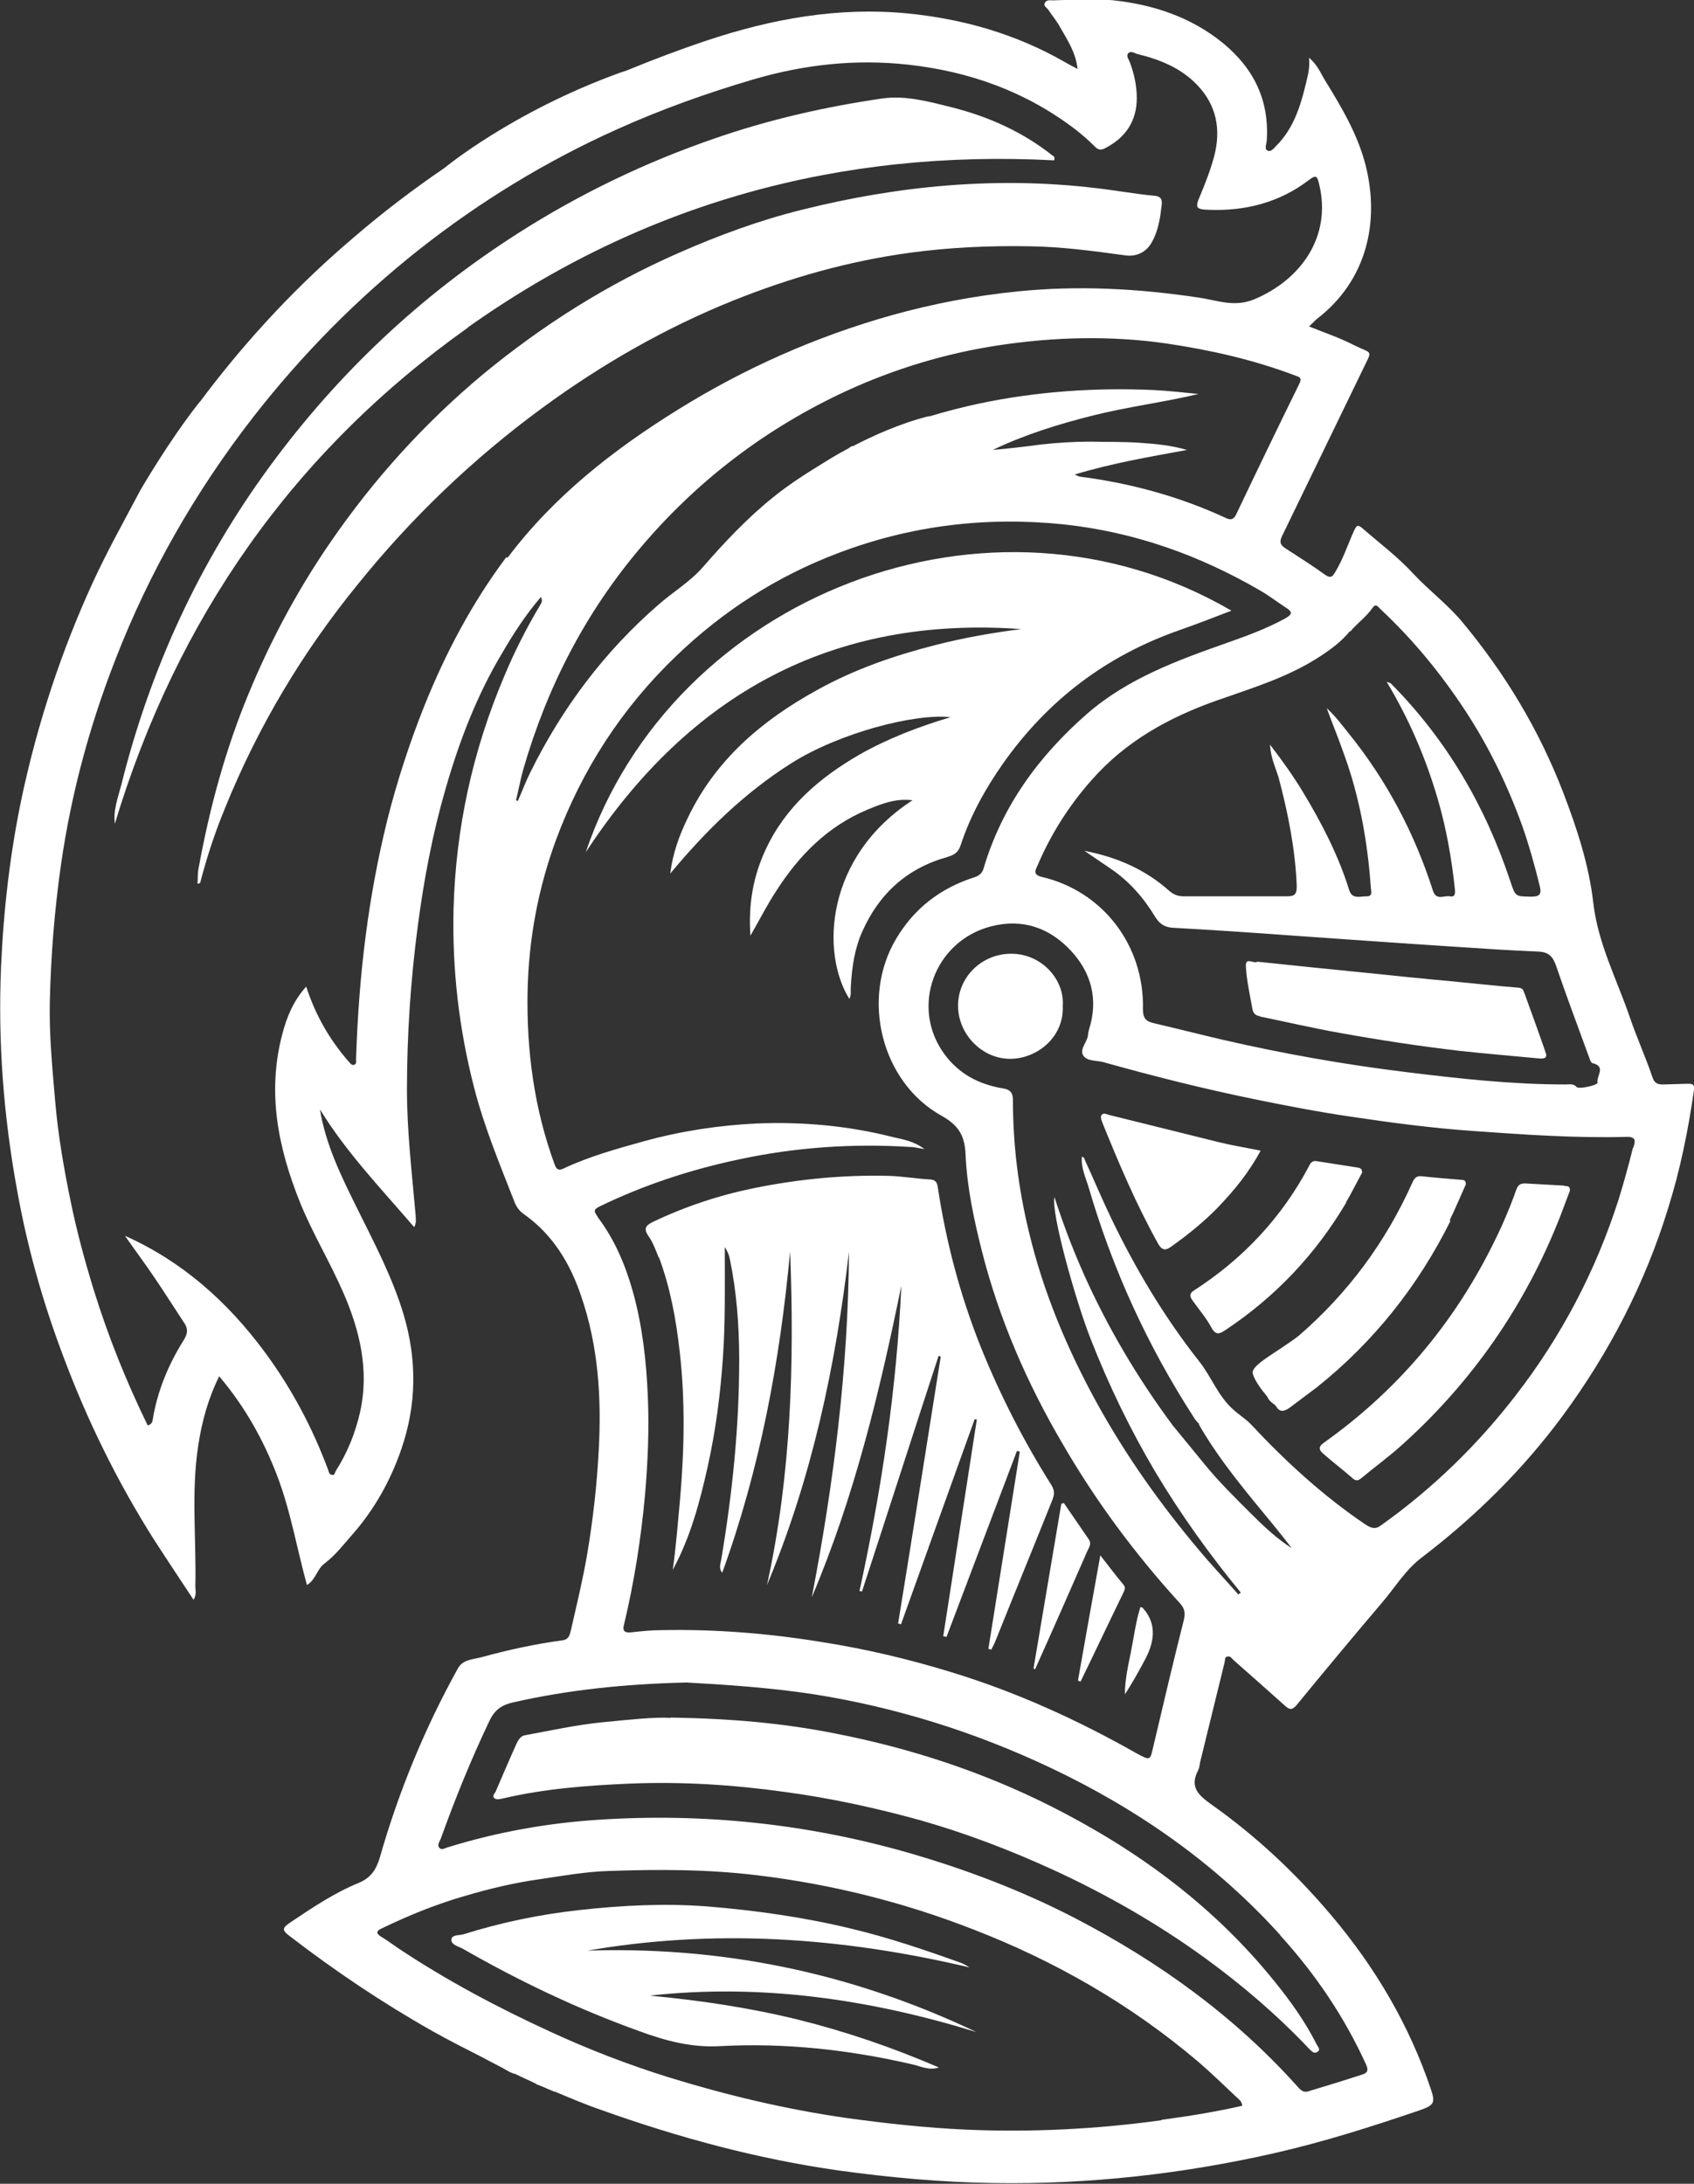 <?xml version="1.0" encoding="UTF-8"?> <svg xmlns="http://www.w3.org/2000/svg" id="Layer_2" data-name="Layer 2" viewBox="0 0 46.91 60.47"><rect x="0" y="0" width="46.91" height="60.47" fill="#333333" stroke="none"/><defs><style> .cls-1 { fill: #fff; } </style></defs><g id="Layer_1-2" data-name="Layer 1"><path class="cls-1" d="m26.26,23.72c.18-.05.28-.13.34-.31.27-.82.68-1.56,1.17-2.26,1.24-1.76,2.86-2.99,4.89-3.7.48-.17.95-.35,1.44-.54-6.69-3.9-15.48-.41-17.88,6.69,2.87-4.38,6.82-6.56,12.06-6.18-.79.1-1.59.24-2.37.44-1.14.29-2.24.67-3.27,1.24-1.53.84-2.82,1.93-3.59,3.54-.24.49-.42.99-.49,1.55.98-1.18,2.06-2.24,3.36-3.06,1.35-.85,3.44-1.38,4.4-1.27-.9.27-1.73.59-2.51,1.03-1.11.64-2.06,1.45-2.61,2.64-.34.73-.48,1.5-.42,2.38.26-.45.46-.85.71-1.23.63-.99,1.43-1.8,2.53-2.26.39-.16.78-.32,1.25-.26-2.41,1.56-2.55,4.22-1.75,5.5.06-.11.03-.22.04-.33.03-.53.1-1.05.32-1.54.47-1.05,1.24-1.75,2.36-2.06"></path><path class="cls-1" d="m31.63,44.51s-.02,0-.05-.01c-.13.41-.18.83-.26,1.23-.08.39-.17.79-.17,1.19.2-.31.38-.63.55-.95q.48-.88-.07-1.46"></path><path class="cls-1" d="m29.92,46.57c.4-.82.79-1.65,1.19-2.47.03-.07.07-.14,0-.22-.2-.24-.39-.49-.64-.81-.22,1.21-.42,2.34-.62,3.47.02,0,.05.02.07.02"></path><path class="cls-1" d="m34.9,28.15c.73.15,1.46.32,2.19.45,1.11.2,2.22.37,3.34.5.73.08,1.47.14,2.2.21.13.01.23-.01.17-.17-.19-.55-.39-1.1-.59-1.65-.03-.08-.05-.13-.16-.14-.62-.05-1.25-.12-1.88-.18-.77-.07-1.55-.15-2.32-.23-1-.1-2-.2-3.03-.31-.09.07-.33-.14-.32.12.02.39.11.79.18,1.18.02.13.09.19.21.21"></path><path class="cls-1" d="m12.95,9.07c4.86-3.45,10.31-4.94,16.24-4.63.03-.1-.01-.11-.04-.13-.82-.65-1.75-1.07-2.76-1.33-.65-.16-1.3-.35-1.98-.25-1.57.23-3.11.58-4.61,1.1-1.92.66-3.73,1.53-5.44,2.62-2.7,1.72-4.99,3.88-6.88,6.45-1.96,2.67-3.32,5.62-4.12,8.83-.09.35-.23.7-.18,1.08,1.72-5.69,4.94-10.3,9.78-13.74"></path><path class="cls-1" d="m25.19,7c1.1-.15,2.2-.2,3.31-.18.89.01,1.77.13,2.65.25.32.05.6-.09.75-.37.18-.32.23-.68.27-1.03.02-.16-.04-.24-.21-.25-.54-.05-1.07-.15-1.6-.21-2.76-.33-5.48-.07-8.16.6-1.17.29-2.31.71-3.42,1.2-1.96.86-3.75,1.99-5.4,3.35-1.63,1.36-3.04,2.92-4.24,4.67-.97,1.41-1.76,2.92-2.39,4.51-.57,1.45-.97,2.96-1.25,4.5-.03.14-.02.28-.03.43.09,0,.08-.06.09-.09.18-.68.4-1.35.67-2,.91-2.25,2.14-4.31,3.67-6.19,1.49-1.85,3.19-3.48,5.11-4.89,1.65-1.21,3.41-2.22,5.3-2.98,1.57-.63,3.19-1.09,4.88-1.32"></path><path class="cls-1" d="m40.14,33.8c.16-.33.3-.67.45-1,.01-.11-.05-.13-.13-.13-.37-.03-.74-.06-1.1-.1-.14-.01-.19.05-.25.18-.74,1.65-1.79,3.07-3.16,4.25-.61.46-1.31.8-1.26,1.03.04.18.24.45.4.64.03.07.07.13.17.2.03.02.05.04.07.06.1.18.22.16.37.06.25-.19.51-.38.76-.57,1.58-1.26,2.81-2.81,3.71-4.62"></path><path class="cls-1" d="m37.27,33.3c.16-.27.3-.56.45-.83,0-.11-.06-.13-.13-.14-.38-.06-.77-.12-1.15-.18-.09-.01-.15.05-.18.12-.76,1.44-1.83,2.58-3.19,3.46-.15.09-.12.18-.04.29.17.24.37.47.51.73.13.24.23.19.41.07,1.38-.92,2.49-2.1,3.33-3.52"></path><path class="cls-1" d="m34.9,31.86c-.4-.08-.77-.14-1.14-.23-1.02-.25-2.04-.51-3.06-.76-.06-.02-.14-.06-.19,0-.05.06-.01.13.01.2.46,1.14.94,2.27,1.54,3.35.13.24.24.2.4.08.45-.32.88-.67,1.27-1.07.45-.47.86-.97,1.18-1.57"></path><path class="cls-1" d="m43.31,32.83c-.36-.02-.72-.04-1.08-.06-.13,0-.19.04-.24.17-.19.54-.42,1.07-.68,1.58-1.1,2.19-2.65,4.01-4.65,5.43-.17.12-.13.21-.01.31.26.23.54.44.8.67.1.09.16.07.25,0,.36-.3.73-.57,1.08-.88,1.98-1.77,3.46-3.9,4.43-6.38.09-.23.17-.46.26-.69.02-.13-.06-.14-.15-.14"></path><path class="cls-1" d="m45.22,31.78c-.12.48-.25.96-.4,1.44-.63,1.97-1.58,3.78-2.84,5.41-1.07,1.39-2.32,2.6-3.74,3.61-.16.12-.27.07-.42-.02-1.17-.79-2.21-1.74-3.17-2.77-.15-.16-.34-.27-.5-.42-.42-.37-.6-.9-.94-1.33-.97-1.23-1.77-2.57-2.45-3.99-.25-.52-.47-1.05-.71-1.57-.02-.04-.02-.1-.09-.11-.03.31.11.59.19.86.66,2.26,1.63,4.38,2.91,6.36.03.06.08.1.12.16,0,0,0,0,0,0,0,0,0-.02,0-.02.01.02.03.04.04.06-.01-.01-.03-.02-.04-.04h0s0,0,0,0t0,0c.44.78.99,1.48,1.55,2.17.35.43.71.85,1.04,1.29-.42-.27-.78-.61-1.13-.96-.44-.44-.88-.87-1.28-1.36l-.81-.99h0s-.04-.05-.06-.07c-.99-1.33-1.83-2.75-2.5-4.26-.3-.68-.56-1.37-.79-2.08-.1.42.58,2.85,1,3.92.5,1.28,1.1,2.52,1.8,3.7.7,1.17,1.49,2.27,2.36,3.33-.02.02-.04.03-.07.05-.36-.41-.74-.81-1.09-1.23-1.07-1.27-2.02-2.61-2.82-4.06-.83-1.51-1.49-3.08-1.89-4.76-.29-1.2-.44-2.41-.44-3.64,0-.19-.07-.29-.27-.32-.66-.11-1.21-.39-1.62-.94-.97-1.31-.28-3.15,1.29-3.55.87-.22,1.61.04,2.2.67.57.61.77,1.35.51,2.18-.01.05-.03.1-.03.15-.01.2-.25.4-.13.58.1.16.36.13.55.18,1.39.39,2.78.74,4.2,1.03.88.18,1.76.35,2.65.48,1.13.17,2.27.32,3.42.4,1.41.1,2.83.2,4.25.16.28,0,.19.19.16.3m-9.77,21.82c.97,1.07,1.77,2.25,2.37,3.57.08.18.02.24-.12.28-.49.16-.98.31-1.48.46-.12.04-.2-.02-.28-.11-1.76-1.97-3.86-3.48-6.19-4.69-1.47-.76-3.02-1.35-4.62-1.81-2.8-.8-5.66-1.1-8.56-.91-1.41.09-2.81.34-4.17.76-.08.02-.18.1-.25.01-.05-.07,0-.15.04-.23.4-1.11.84-2.2,1.35-3.27.15-.32.35-.45.66-.52,1.54-.35,3.11-.51,4.8-.55,1.09.06,2.3.14,3.49.32,2.3.36,4.5,1.05,6.61,2.05,2.4,1.14,4.55,2.64,6.34,4.62m-3.28,5.13c-1.81.25-3.62.34-5.44.26-1.1-.05-2.19-.17-3.28-.32-1.68-.24-3.32-.63-4.94-1.13-1.12-.35-2.21-.77-3.27-1.26-1.46-.67-2.87-1.42-4.21-2.31-.16-.11-.32-.23-.49-.33-.14-.09-.1-.16.01-.21.74-.36,1.5-.67,2.29-.9.71-.21,1.42-.38,2.15-.48.61-.09,1.23-.2,1.84-.22,1.39-.05,2.77-.05,4.16.12,2.06.25,4.05.75,5.97,1.5,2.27.88,4.36,2.08,6.22,3.66.36.31.7.64,1.05.97.07.07.16.12.17.25-.74.17-1.49.29-2.24.39m-15.61-25.01c-.11-.15-.12-.2.07-.29,1.22-.59,2.5-1.01,3.82-1.29,1.57-.34,3.16-.45,4.76-.35.11,0,.22.03.4.06-.3-.23-.61-.27-.9-.34-1.23-.31-2.47-.42-3.74-.37-1.06.05-2.1.21-3.12.49-.76.21-1.51.42-2.22.75-.14.07-.21.05-.27-.13-.56-1.54-.77-3.13-.74-4.76.03-1.45.29-2.85.79-4.21.72-1.94,1.82-3.64,3.32-5.08,1.3-1.25,2.79-2.21,4.48-2.85,2.02-.77,4.1-1.02,6.25-.8,1.96.21,3.76.85,5.46,1.84.24.14.46.31.69.46.18.11.21.18,0,.3-.51.28-1.05.48-1.59.67-1.39.49-2.77.99-3.9,1.97-1.34,1.17-2.36,2.56-2.87,4.28-.04.15-.14.22-.28.26-.92.3-1.64.85-2.14,1.69-.99,1.65-.42,3.98,1.26,4.91.48.27.64.56.66,1.09.04.89.23,1.78.45,2.65.48,1.89,1.25,3.66,2.23,5.33.92,1.59,2.01,3.06,3.25,4.42.14.15.16.28.11.48-.3,1.19-.58,2.38-.86,3.57-.07.3-.08.31-.43.12-1.64-.93-3.35-1.71-5.16-2.26-1.17-.36-2.36-.64-3.57-.83-1.47-.24-2.95-.36-4.44-.33-.28,0-.56.03-.84.06-.17.02-.25-.03-.2-.21.28-1.17.47-2.37.58-3.57.08-.92.12-1.83.08-2.75-.04-.98-.15-1.95-.41-2.89-.21-.75-.51-1.46-.98-2.08m-2.2-11.52s-.04-.01-.06-.02c.07-.28.12-.57.2-.85.66-2.29,1.73-4.36,3.27-6.17,1.57-1.85,3.47-3.29,5.67-4.31,1.35-.62,2.77-1.05,4.24-1.27,1.53-.23,3.08-.27,4.62-.05,1.22.18,2.42.45,3.58.89.13.05.19.06.11.23-.59,1.2-1.17,2.4-1.74,3.6-.06.13-.13.19-.28.12-1.29-.6-2.65-.97-4.05-1.15-.03,0-.05-.02-.15-.06,1.06-.32,2.08-.49,3.11-.68-.44-.13-.88-.17-1.33-.2-.45-.03-.9-.02-1.35-.03-.46,0-.92.03-1.37.08-.44.06-.88.11-1.33.15.9-.43,1.84-.72,2.8-.96.96-.24,1.94-.36,2.9-.59-.42-.04-.84-.09-1.26-.11-1.61-.07-3.21.04-4.79.37-.47.1-.94.22-1.4.36-.01,0-.02,0-.04,0-.79.2-1.55.55-2.07.82-.05,0-.1.04-.14.07-.34.18-.56.32-.56.32h0c-.52.32-1.04.64-1.52,1.03-.72.58-1.35,1.25-1.95,1.94-.35.4-.82.68-1.22,1.03-1.5,1.3-2.67,2.86-3.55,4.64-.13.26-.23.53-.35.8m-.32-6.75c-.95,1.27-1.68,2.65-2.27,4.12-.41,1.03-.75,2.07-1.02,3.14-.26,1.05-.46,2.12-.6,3.2-.15,1.14-.23,2.28-.27,3.43,0,.06.02.13-.04.16-.08.04-.12-.04-.17-.09-.52-.6-.91-1.27-1.17-2.07-.36.4-.54.85-.66,1.31-.43,1.62-.12,3.15.49,4.67.35.86.83,1.65,1.2,2.5.46,1.06.72,2.16.46,3.31-.13.57-.35,1.12-.67,1.62-.03.04-.02.13-.11.11-.07-.01-.08-.07-.1-.13-.44-1.19-1.03-2.29-1.78-3.3-1.02-1.37-2.26-2.48-3.85-3.19.28.4.57.79.84,1.19.27.4.53.81.8,1.22.11.16.1.29,0,.46-.43.68-.74,1.42-.87,2.22-.01.07-.04.14-.14.16-.59-1.21-1.09-2.45-1.49-3.74-.25-.81-.47-1.62-.64-2.45-.19-.92-.35-1.84-.43-2.77-.08-.93-.17-1.85-.15-2.78.03-1.27.13-2.53.31-3.79.28-1.95.79-3.84,1.5-5.66.94-2.43,2.23-4.68,3.83-6.74,1.35-1.73,2.88-3.28,4.6-4.64,1.69-1.33,3.51-2.44,5.47-3.32,1.22-.55,2.48-1,3.77-1.38,1.4-.41,2.82-.57,4.28-.41,1.72.19,3.28.75,4.66,1.81.18.14.35.29.51.45.11.12.2.11.32.04.55-.29.85-.75.85-1.37,0-.34-.07-.67-.19-.99-.03-.08-.11-.18-.05-.25.08-.09.18,0,.27.02.62.15,1.2.39,1.64.85.54.56.67,1.24.47,1.99-.1.37-.24.73-.39,1.09-.14.32-.11.37.24.38,1.01.04,1.96-.2,2.77-.82.23-.18.24-.08.29.11.35,1.44-.49,2.64-1.8,3.19-.56.23-1.04.02-1.54-.05-1.67-.25-3.33-.34-5.01-.17-1.19.12-2.34.34-3.49.66-2.09.59-4.06,1.46-5.91,2.61-1.79,1.11-3.44,2.4-4.72,4.1m23.33,2.05c.19-.23.45-.41.62-.66.09-.13.15-.03.21.03.91.85,1.69,1.8,2.37,2.84.64.98,1.15,2.03,1.55,3.13.2.56.36,1.14.5,1.71.06.24-.02.29-.25.29-.44-.01-.42,0-.57-.44-.69-2.07-1.76-3.91-3.31-5.47-.01-.01-.04-.01-.11-.04.63,1.05,1.08,2.11,1.41,3.23.24.82.39,1.66.48,2.52.01.1.01.22-.14.19-.16-.03-.38.13-.47-.16-.51-1.59-1.28-3.05-2.33-4.35-.18-.22-.35-.46-.61-.7.17.46.33.85.47,1.25.44,1.2.66,2.44.75,3.7,0,.1.08.27-.13.26-.17,0-.39.09-.47-.18-.3-.96-.76-1.85-1.28-2.71-.26-.43-.55-.84-.91-1.31.02.38.16.65.24.92.26.98.46,1.98.5,3,0,.24-.07.28-.28.28-.95,0-1.9,0-2.85,0-.15,0-.27-.04-.4-.15-.65-.58-1.42-.93-2.35-1.11.28.19.5.34.72.49.52.35.92.81,1.24,1.34.12.19.25.28.47.3,1.08.06,2.15.13,3.23.21,1.55.11,3.11.22,4.66.32.75.05,1.49.1,2.24.13.29.01.41.13.5.39.29.85.61,1.7.92,2.55.02.06.05.14.09.15.39.09.1.36.14.54.01.07-.52.19-.58.12-.09-.1-.2-.07-.31-.07-1.47,0-2.93-.16-4.39-.34-1.72-.21-3.42-.51-5.11-.9-.64-.15-1.27-.31-1.91-.46-.22-.05-.29-.15-.29-.39.04-1.77-1.12-3.27-2.81-3.66-.25-.06-.16-.2-.11-.31.37-.87.87-1.66,1.5-2.37.94-1.07,2.13-1.73,3.46-2.2.99-.35,2-.65,2.89-1.24.29-.19.57-.4.8-.68m9.37,12.53c-.23.01-.46.01-.69.02-.16,0-.24-.03-.3-.2-.19-.56-.44-1.11-.63-1.67-.36-1.05-.88-2.03-1.01-3.17-.12-1.04-.45-2.05-.83-3.04-.67-1.74-1.61-3.3-2.8-4.73-.41-.49-.92-.87-1.35-1.33-.43-.47-.94-.85-1.41-1.26-.14-.12-.17-.07-.24.08-.17.38-.3.78-.52,1.14-.07.12-.12.17-.27.07-.36-.26-.74-.5-1.11-.74-.13-.09-.17-.16-.09-.33.75-1.54,1.49-3.08,2.24-4.62.27-.57.28-.41-.26-.68-.39-.2-.81-.34-1.23-.51.09-.08.15-.15.22-.21,1.38-1.06,1.74-2.68,1.35-4.24-.22-.87-.67-1.62-1.13-2.37-.12-.19-.2-.42-.44-.62.03.29-.04.51-.09.73-.15.62-.34,1.22-.8,1.69-.08.08-.16.2-.26.15-.09-.04-.03-.18-.02-.28.07-1.12-.36-2-1.23-2.71-.88-.71-1.91-1.05-3.01-1.17-.55-.06-1.12-.01-1.68,0-.08,0-.17-.02-.22.06-.06.1.05.14.09.2.11.17.24.32.33.49.2.35.43.69.48,1.15-.15-.08-.25-.13-.35-.19-1.36-.78-2.83-1.2-4.38-1.35-1.9-.18-3.73.15-5.53.75-.75.25-1.49.53-2.22.83-.06.02-.11.04-.18.06-2.99,1.08-4.87,2.64-4.87,2.64-.88.6-1.72,1.24-2.52,1.93-1.51,1.28-2.86,2.72-4.06,4.29-.06.08-.12.16-.18.24-.02.02-.04.04-.06.07-.82,1.04-1.6,2.39-1.6,2.39-.45.85-.92,1.69-1.32,2.56-.87,1.9-1.52,3.87-1.96,5.92-.33,1.56-.51,3.13-.58,4.71-.09,2.09.07,4.17.45,6.23.28,1.56.71,3.08,1.27,4.56.66,1.77,1.49,3.46,2.5,5.06.36.56.73,1.11,1.11,1.69.09-.14.05-.27.05-.38.03-1.3-.12-2.6.08-3.89.1-.66.27-1.29.58-1.92.71.84,1.22,1.75,1.6,2.74.38.99.55,2.03.83,3.04.24-.14.28-.44.48-.59.31-.23.54-.54.78-.81.6-.68,1.05-1.48,1.35-2.35.43-1.24.44-2.48.07-3.73-.31-1.04-.82-2-1.3-2.97-.43-.87-.86-1.74-1.02-2.72.73,1.19,1.69,2.19,2.61,3.26.07-.13.04-.23.04-.33-.1-1.15-.24-2.31-.24-3.47,0-1.52.1-3.03.3-4.54.17-1.29.41-2.56.77-3.8.38-1.32.87-2.6,1.58-3.78.31-.53.64-1.04,1.06-1.53.06.13,0,.18-.03.24-.37.62-.7,1.27-.98,1.94-.88,2.07-1.35,4.22-1.41,6.46-.04,1.68.15,3.32.57,4.95.28,1.09.71,2.12,1.12,3.17.06.15.15.26.27.34.79.56,1.27,1.36,1.57,2.25.48,1.39.57,2.83.49,4.28-.05.97-.16,1.93-.32,2.88-.12.7-.29,1.4-.45,2.1-.03.12-.05.25-.22.28-.75.1-1.49.26-2.22.46-.24.07-.55.06-.69.32-.92,1.66-1.64,3.41-2.16,5.23-.1.34-.25.57-.59.71-.68.28-1.29.69-1.9,1.1-.2.14-.24.2-.01.37,1.26.97,2.57,1.85,3.95,2.63.46.26.94.5,1.41.74h0s.14.08.34.18c.12.06.23.12.35.19.09.05.15.07.2.08.18.09.37.17.55.26.02,0,.03.03.05.03.1.04.21.08.31.13.06.02.12.05.17.07,0,0,.01,0,.02,0,.43.18.85.36,1.29.51,2.13.76,4.3,1.35,6.55,1.67,1.44.2,2.87.33,4.32.35,2.63.04,5.22-.25,7.77-.83,1.36-.31,2.68-.73,4-1.18.41-.14.45-.21.33-.57-.6-1.79-1.55-3.4-2.77-4.84-.98-1.16-2.08-2.19-3.31-3.06-.35-.25-.62-.48-.37-.95.04-.08.04-.19.07-.29.22-.9.44-1.79.66-2.69.02-.06-.01-.15.08-.17.09-.02.12.06.17.1.48.42.95.84,1.42,1.26.12.11.2.14.33-.02.78-.95,1.56-1.89,2.36-2.83.36-.42.65-.91,1.1-1.25,1.48-1.13,2.79-2.42,3.9-3.92,1.29-1.75,2.28-3.66,2.92-5.74.34-1.08.56-2.17.72-3.29.02-.15-.04-.17-.16-.17"></path><path class="cls-1" d="m28.66,46.23c.49-1.09.97-2.18,1.45-3.28.04-.09.12-.19.05-.31-.23-.34-.47-.68-.7-1.02l-.07.02c-.26,1.52-.51,3.04-.77,4.56.02.01.03.02.05.03"></path><path class="cls-1" d="m16.12,54.04c3.62-.65,7.18-.4,10.73.44-.07-.04-.14-.09-.22-.12-1-.36-2-.7-3.04-.95-1.32-.32-2.66-.51-4.01-.62-1.18-.09-2.35-.03-3.53.1-1.09.12-2.16.34-3.21.67-.12.04-.34,0-.34.16,0,.14.21.18.33.25,1.57.9,3.19,1.67,4.89,2.28.71.26,1.41.45,2.2.41,1.81-.1,3.61.1,5.37.51.21.05.44.17.71.08-1.3-.56-2.59-1-3.92-1.33-1.35-.33-2.71-.53-4.09-.66,3.09-.34,6.1.1,9.05,1.01-3.46-1.65-7.1-2.4-10.94-2.25"></path><path class="cls-1" d="m18.25,34.82c.31.84.47,1.7.57,2.59.16,1.38.13,2.75.01,4.13-.06.64-.11,1.29-.2,1.93.49-.9.75-1.88.97-2.87.22-.99.35-2,.42-3.02.07-1.01.05-2.03.05-3.05.07.11.12.22.14.33.19.92.26,1.86.26,2.8,0,1.86-.19,3.7-.5,5.54-.02.11-.07.23.03.35,1.05-2.89,1.6-5.87,1.88-8.9.12,3.1.03,6.19-.64,9.24,1.24-2.96,1.9-6.06,2.27-9.23-.02,3.22-.42,6.41-1.03,9.57,1.18-2.78,1.88-5.69,2.48-8.63-.13,2.86-.55,5.67-1.16,8.46.03,0,.05,0,.07.01.71-2.17,1.41-4.35,2.12-6.52.02,0,.04,0,.06.02-.39,2.46-.78,4.93-1.18,7.39.03,0,.05.01.08.02.68-1.9,1.36-3.79,2.04-5.68.02,0,.04,0,.06.01-.31,2-.62,4-.93,6,.03,0,.06.01.09.02.65-1.72,1.3-3.43,1.95-5.15.03,0,.06.01.08.02-.29,1.82-.58,3.64-.87,5.46.03,0,.05.01.08.02.04-.08.09-.17.12-.25.52-1.3,1.05-2.59,1.57-3.89.06-.15.07-.26-.02-.41-.77-1.22-1.42-2.49-1.96-3.83-.57-1.43-.96-2.9-1.19-4.42-.02-.15-.07-.21-.21-.22-.39-.02-.77-.09-1.16-.1-1.25-.03-2.49.09-3.72.34-.98.2-1.91.51-2.81.94-.18.09-.26.18-.11.39.12.17.2.39.28.59"></path><path class="cls-1" d="m18.57,47.57c-.43-.03-1.16.05-1.88.12-.72.07-1.44.23-2.15.36-.12.02-.18.12-.23.22-.2.44-.39.89-.58,1.33-.03.07-.12.14-.03.2.05.04.15.02.23,0,1.15-.27,2.33-.36,3.5-.41,1.44-.06,2.87.03,4.3.23,1.27.17,2.51.44,3.74.78,1.27.36,2.5.83,3.7,1.38,1.48.68,2.89,1.49,4.2,2.44,1.03.75,2,1.58,2.88,2.51.07.07.14.15.23.09.11-.07,0-.15-.03-.23-.32-.63-.73-1.2-1.17-1.74-1.68-2.08-3.78-3.62-6.15-4.82-1.9-.96-3.91-1.62-6.01-2.03-1.41-.28-2.82-.41-4.55-.44"></path><path class="cls-1" d="m28,26.41c-.81,0-1.47.64-1.47,1.44,0,.79.67,1.48,1.46,1.47.73-.01,1.48-.6,1.44-1.47.05-.74-.6-1.44-1.42-1.44"></path></g></svg> 